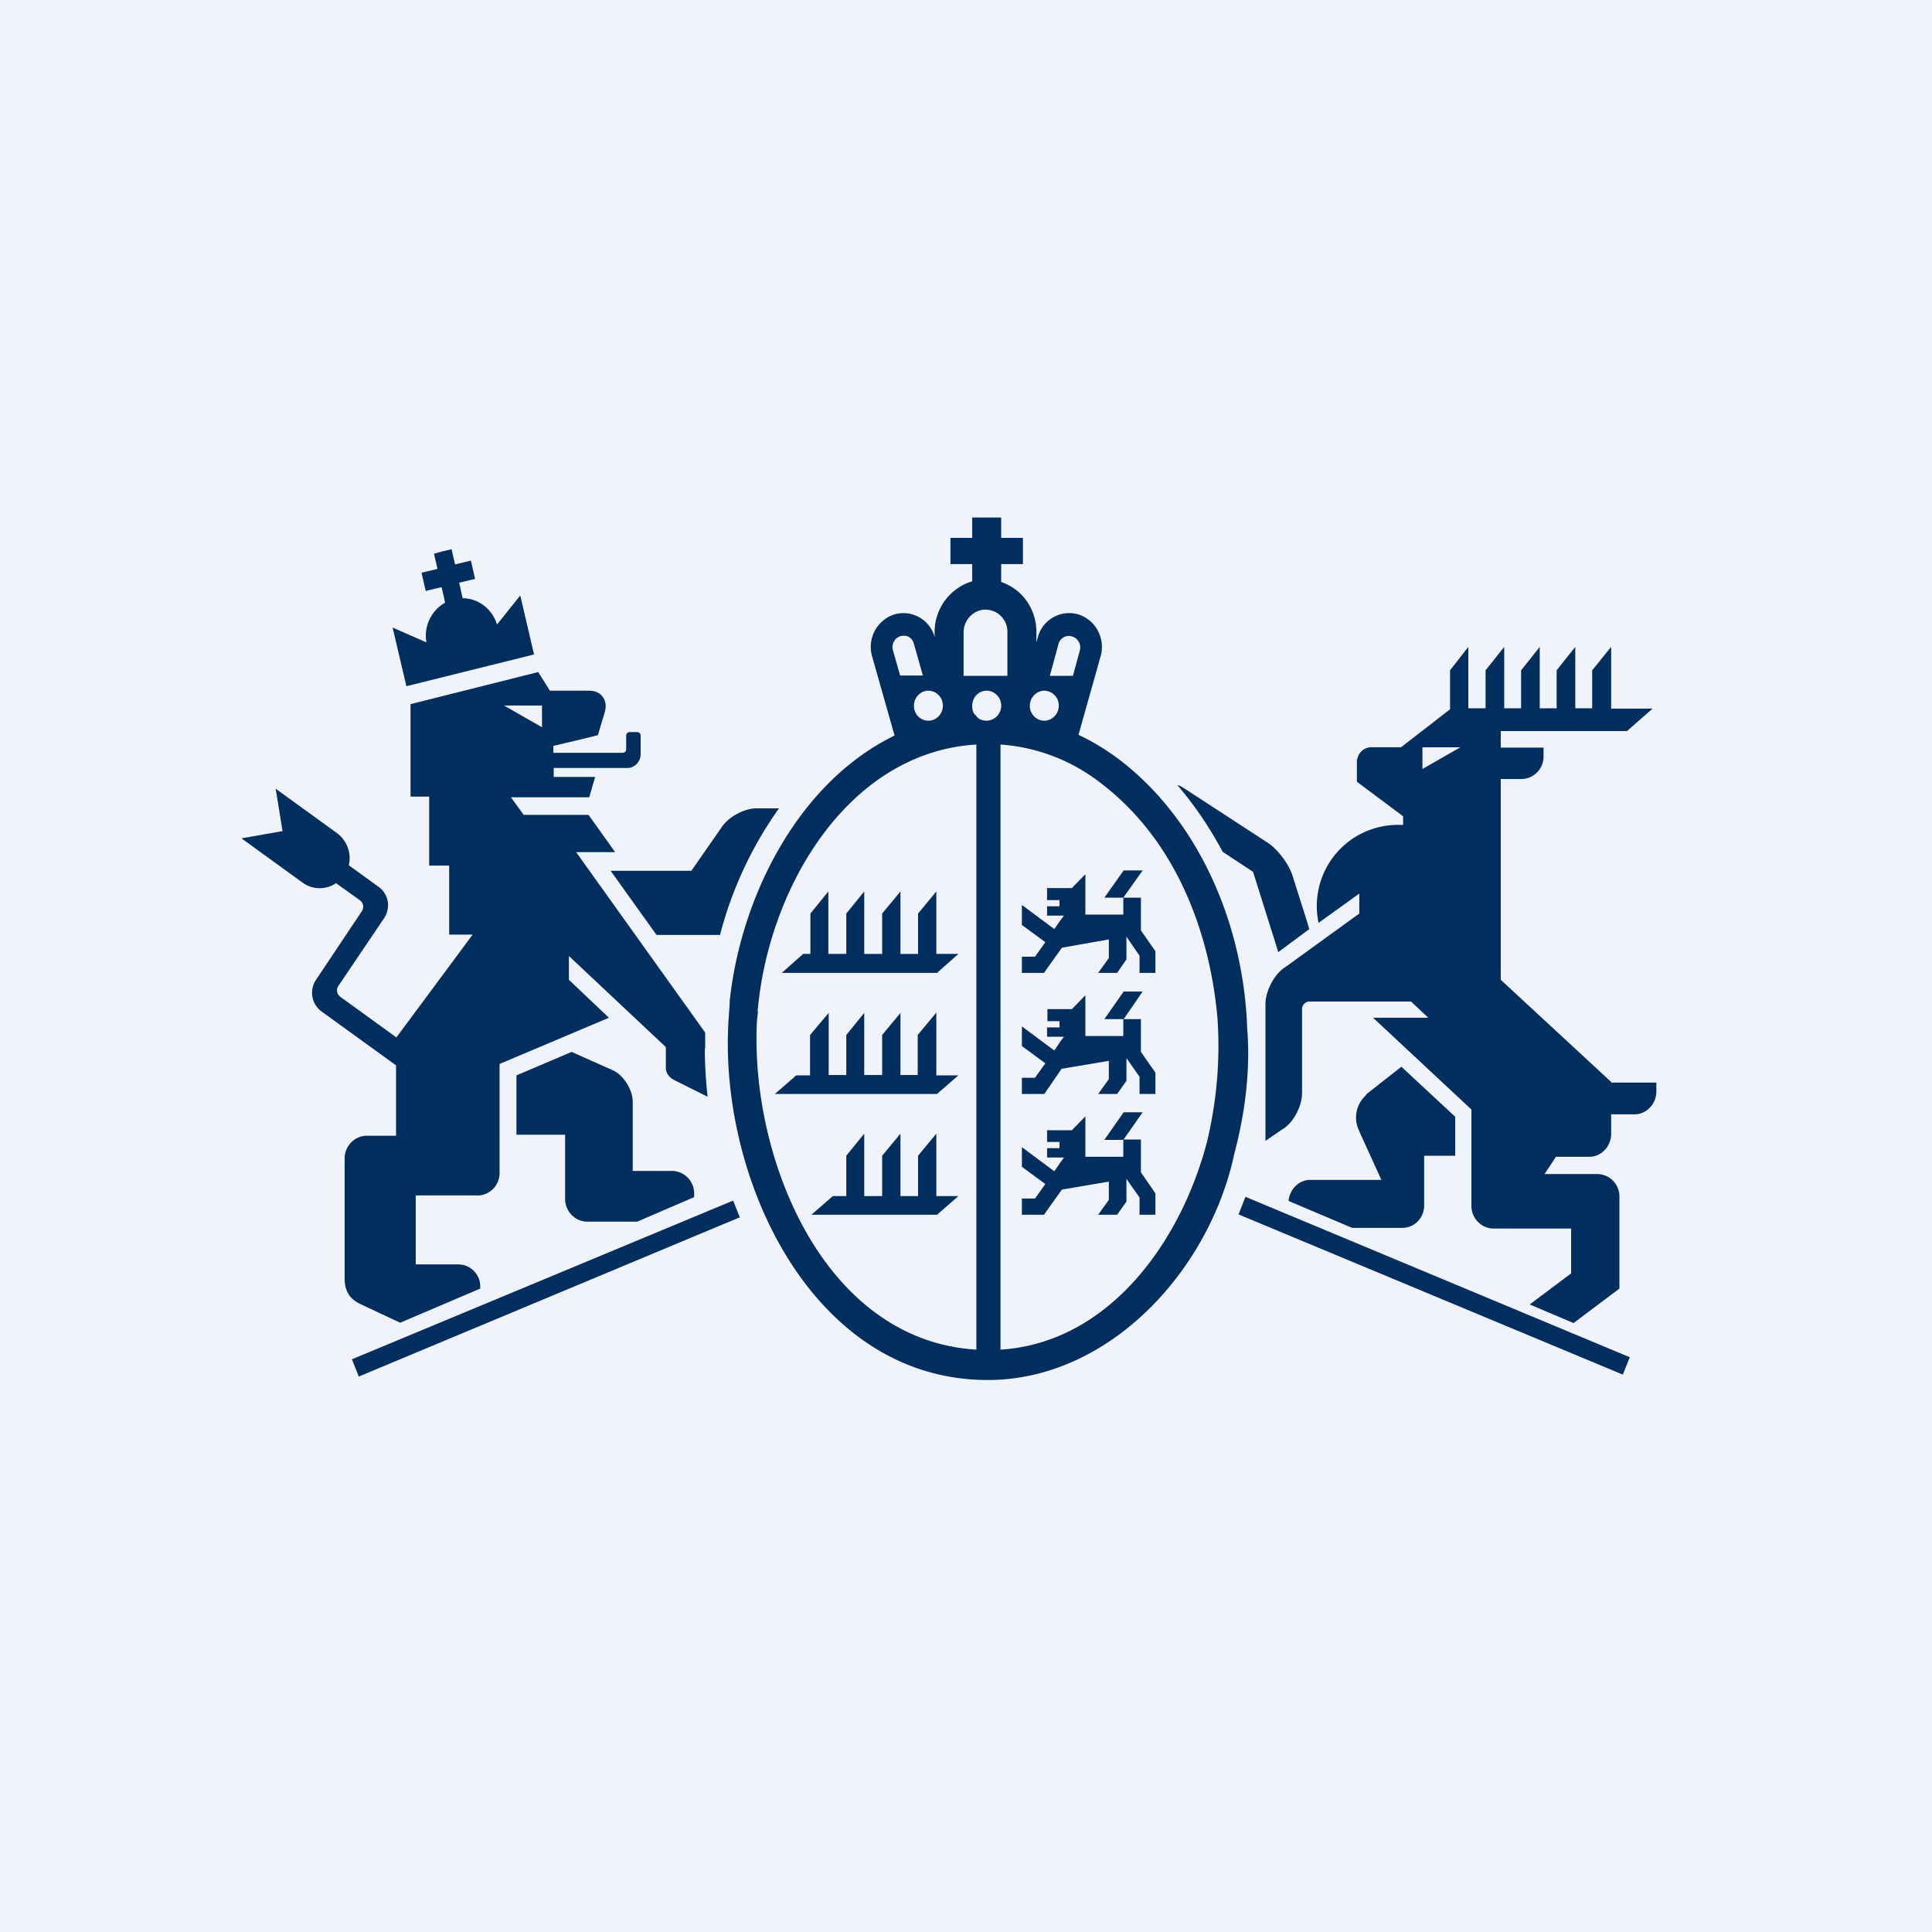 <!-- by Wealthyhood --><svg width="56" height="56" viewBox="0 0 56 56" xmlns="http://www.w3.org/2000/svg"><path fill="#F0F3FA" d="M0 0h56v56H0z"/><path fill-rule="evenodd" d="m31.1 19.59.2-.74a.33.33 0 0 0-.22-.4.31.31 0 0 0-.4.22l-.25.92h.66Zm-1.25.87c0 .24.19.43.42.43.23 0 .42-.2.42-.43a.43.43 0 0 0-.42-.44c-.23 0-.42.2-.42.44Zm-1.92-.87h1.27v-1.26a.64.64 0 0 0-.63-.66c-.35 0-.64.3-.64.66v1.26Zm.46 1.25c.06.03.13.05.2.05.24 0 .43-.2.43-.43a.43.43 0 0 0-.42-.44c-.24 0-.42.2-.42.44 0 .1.02.18.07.25h.01c.04.05.08.1.13.13Zm-1.9-.38c0 .24.19.43.42.43.23 0 .42-.2.42-.43a.43.43 0 0 0-.42-.44c-.23 0-.42.2-.42.44Zm-.39-2.02a.33.33 0 0 0-.22.4l.21.74h.66l-.26-.92a.32.32 0 0 0-.15-.2c-.04-.02-.13-.05-.24-.02Zm3.98.04a.94.94 0 0 1 1.18-.67c.5.16.79.7.64 1.22l-.64 2.27c.43.2.85.46 1.24.76 2.3 1.79 3.55 4.8 3.65 7.74.1 1.2-.06 2.46-.37 3.63-.72 3.4-3.63 6.57-7.15 6.57-5.07 0-7.75-5.78-7.52-10.29v-.05l.04-.56v-.08c.33-3.08 2.02-6.36 4.78-7.7l-.65-2.29a.99.99 0 0 1 .64-1.22.94.94 0 0 1 1.17.65v-.14c0-.7.47-1.29 1.09-1.47v-.5h-.63v-.76h.63V15h.84v.59h.63v.76h-.63v.52c.6.2 1.02.77 1.02 1.45v.3l.04-.14Zm-8.11 10.84-.03.28c-.2 3.94 1.92 9.25 6.36 9.52V21.58c-3.75.23-6.04 4.2-6.34 7.74Zm7.03 9.8c3.15-.2 5.25-3.14 6-6.08.27-1.16.37-2.34.29-3.52-.23-2.6-1.26-5.18-3.33-6.78A5.34 5.34 0 0 0 29 21.58V39.1Zm-1.86-11.47v-1.81l-.53.64v1.17h-.51v-1.81l-.53.64v1.17h-.52v-1.81l-.52.64v1.17h-.52v-1.81l-.52.64v1.17h-.21l-.62.55h4.5l.62-.55h-.64Zm0 1.7v1.82h.64l-.62.54h-4.7l.62-.54h.4V30l.54-.64v1.8h.51V30l.52-.64v1.8h.52V30l.53-.64v1.8h.5V30l.54-.65Zm0 5.32v-1.81l-.53.64v1.17h-.51v-1.81l-.53.64v1.17h-.52v-1.81l-.52.64v1.17h-.39l-.62.54h3.64l.62-.54h-.64Zm6.35-7.1v.63h-.46v-.5l-.38-.55v.66l-.27.39h-.55l.31-.43v-.54l-1.36.24-.52.73h-.64v-.47H30l.3-.42-.68-.5v-.58l.94.7.18-.26.1-.13h-.49v-.27h.36v-.18h-.36v-.35H31.07l.39-.4v1.17h1.1v-.49h.51v.95l.42.6Zm-.93-1.55h-.55l.56-.79h.55l-.56.79Zm.93 5.7v-.63l-.42-.6v-.95h-.5l.55-.8h-.55l-.56.8h.55v.49h-1.1v-1.18l-.39.4h-.71v.35h.35v.18h-.36v.27h.49l-.1.13-.18.27-.94-.7v.57l.68.5-.3.42h-.38v.47h.65l.5-.73 1.37-.23v.53l-.31.43h.55l.27-.38v-.66l.38.54v.5h.46Zm0 2.87v.62h-.46v-.5l-.38-.54v.66l-.27.38h-.55l.31-.43v-.53l-1.36.23-.52.73h-.64v-.47H30l.3-.42-.68-.5v-.57l.94.7.18-.26.1-.14h-.49v-.27h.36v-.18h-.36v-.34H31.07l.39-.4v1.17h1.1v-.5h.51v.95l.42.61Zm-.93-1.55h-.55l.56-.8h.55l-.56.8Zm7.04-1.3a.87.87 0 0 0-.23.98l.06.14.61 1.34h-2.06c-.33 0-.6.27-.63.61l1.84.78h1.46c.35 0 .63-.29.63-.65V33.5h.9v-1.13l-.43-.4-1.13-1.05-1.02.8Zm7.1-.38L43.5 28.4v-5.82h.6c.35 0 .64-.29.64-.65v-.26H43.5v-.48h3.66l.74-.65H46.7v-1.79l-.55.68v1.1h-.49v-1.78l-.54.68v1.1h-.49v-1.78l-.54.68v1.1h-.49v-1.78l-.54.68v1.1h-.5v-1.78l-.53.68v1.13l-1.42 1.1h-.86c-.24 0-.42.2-.42.44v.56l1.34 1v.25h-.18a2.35 2.35 0 0 0-2.27 2.84l1.18-.85v.58l-.18.13-.4.29-1.45 1.05-.17.12c-.28.2-.52.67-.52 1.03v3.97l.51-.35.02-.01c.3-.2.53-.67.53-1.02v-2.44c0-.12.1-.22.21-.22h2.95l.5.47H39.8l2.85 2.66v2.8c0 .36.3.65.64.65h2.25v1.3l-1.2.9 1.27.54 1.33-1v-2.66a.65.65 0 0 0-.63-.66h-1.54l.33-.5h.97c.34 0 .63-.3.63-.66V32.3h.68c.34 0 .63-.3.63-.66v-.26h-1.31Zm-4.36-9.7h-1.11v.63l1.1-.63Zm-4.45 5.07-.1-.32-.26-.82-.06-.19c-.1-.34-.43-.78-.72-.97l-2.44-1.59a.78.78 0 0 0-.19-.09c.5.58.94 1.23 1.32 1.94l.88.58.67 2.13.06.2.9-.67-.06-.2ZM14.4 18.11l.68-.85.4 1.71-3.7.92-.4-1.7.98.43a1.1 1.1 0 0 1 .54-1.15l-.03-.15-.07-.3-.3.07-.16.04a25.8 25.8 0 0 1-.12-.53l.46-.11-.1-.44.25-.07.26-.06.1.44.33-.08.13-.03.12.53-.46.11.1.45c.45 0 .86.31 1 .77Zm1.98 14.79v1.85c0 .36.29.66.64.66h1.45l1.65-.71v-.1a.65.65 0 0 0-.63-.66h-1.15v-2c0-.36-.27-.78-.58-.92l-1.19-.53-1.6.68v1.72h1.41Zm5.55-9.47h.65a11.13 11.13 0 0 0-1.71 3.67h-1.84l-1.33-1.86h2.34l.89-1.28c.2-.29.65-.53 1-.53Zm25.1 16.41L35.9 35.2l.2-.51 11.14 4.65-.2.5Zm-25.6-4.55L10.4 39.9l-.2-.5 11.05-4.6.2.5Zm-.99-4.92v-.44L16.7 24.7h1.13l-.77-1.08h-1.88l-.37-.51h2.27l.17-.59h-1.2v-.26h2.14c.2 0 .38-.18.38-.4v-.54a.1.1 0 0 0-.1-.1h-.22a.1.1 0 0 0-.1.1v.4a.1.1 0 0 1-.11.1h-2v-.2l.68-.16.61-.15.2-.67c.1-.34-.1-.62-.45-.62h-1.14l-.34-.54-3.7.93v2.68h.54v2h.58v2h.68l-2.21 2.98-1.63-1.18a.23.23 0 0 1-.06-.3l1.33-1.97c.2-.3.14-.7-.15-.91l-.87-.63a.9.9 0 0 0-.34-.93l-1.78-1.29.2 1.23L7 24.3l1.78 1.29c.3.21.68.2.96.01l.7.5c.1.08.11.21.05.31L9.16 28.4c-.2.3-.13.7.15.91l2.17 1.57v2.04h-.85c-.35 0-.64.3-.64.65v3.5c0 .36.16.6.48.74l1.13.53 2.32-.99v-.05a.64.64 0 0 0-.6-.65h-1.27v-2h1.85a.65.65 0 0 0 .58-.66v-3.15l3.17-1.34-1.16-1.1v-.69l2.81 2.64v.61c0 .13.09.26.2.32l.07.04.94.47c-.05-.46-.08-.93-.08-1.4h.01Zm-5.83-9.92h1.1v.63l-1.1-.63Z" fill="#002E5F"/></svg>